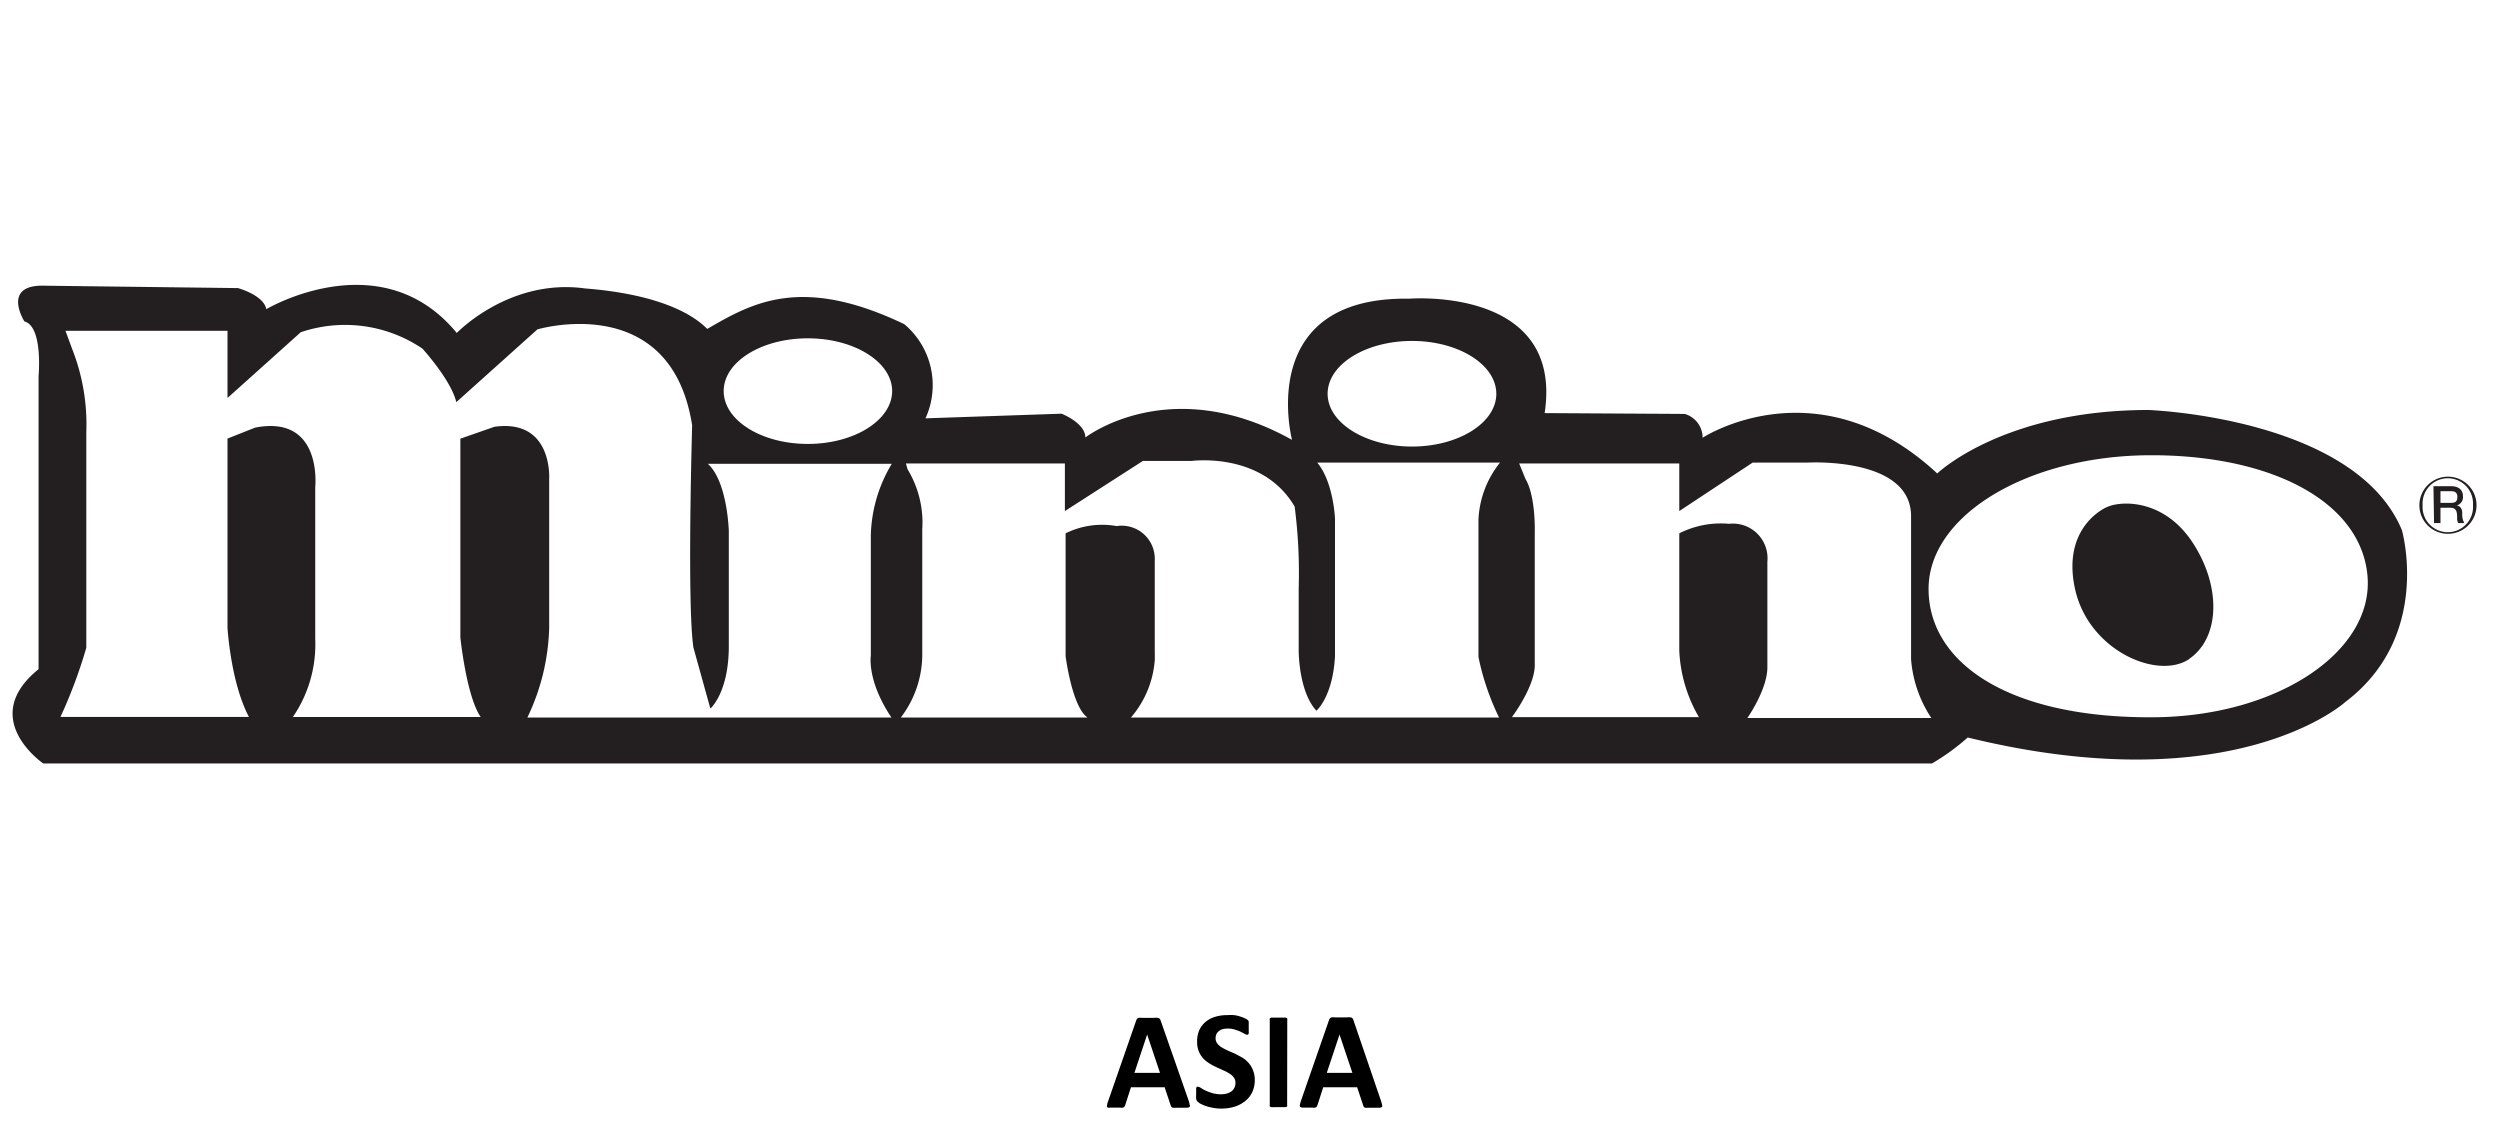 <svg xmlns="http://www.w3.org/2000/svg" viewBox="0 0 210 95" xmlns:v="https://vecta.io/nano"><path d="M0 0h210v95H0z" fill="#fff"/><g fill="#231f20" fill-rule="evenodd"><path d="M203.5 42.44a2.12 2.12 0 1 1 4.23 0 2.12 2.12 0 1 1-4.23 0zm2.11 2.4a2.4 2.4 0 1 0-2.38-2.4 2.39 2.39 0 0 0 2.38 2.4z"/><path d="M205 41.26h.88c.28 0 .54.08.54.48s-.19.5-.54.5H205zm-.54 2.68h.54v-1.29h.8c.49 0 .6.25.6.82a.86.86 0 0 0 .09.47h.51a1.53 1.53 0 0 1-.17-.83c0-.49-.28-.62-.46-.65h0a.73.73 0 0 0 .52-.78c0-.53-.37-.84-1-.84h-1.48zM59.41 27.63c3.75-2.18 7.88-4.55 16.55-.4a6.69 6.69 0 0 1 1.78 7.91l11.43-.39s2 .78 2 2c0 0 7.1-5.53 17.36.2 0 0-3.16-12.06 9.84-11.86 0 0 13-1.06 11.38 9.61l11.77.07a2.08 2.08 0 0 1 1.5 2s9.65-6.32 19.71 3c0 0 5.52-5.33 17.74-5.33 0 0 17.34.6 21.29 10.09 0 0 2.56 8.89-4.73 14.42 0 0-9.27 8.5-31.74 3a19 19 0 0 1-3 2.18H3.63s-5.52-3.77-.39-7.92V31.59s.39-4.16-1.19-4.59c0 0-2-3.16 1.78-3l16.16.2s2.16.59 2.38 1.77c0 0 9.64-5.72 16 2 0 0 4.34-4.55 10.64-3.76-.01.06 7.25.26 10.4 3.42z"/></g><path d="M76.1 38.93h13.35v4L96 38.72h4.1s5.93-.81 8.65 3.83a43.54 43.54 0 0 1 .34 6.89v5.26s0 3.41 1.49 5c0 0 1.37-1.15 1.56-4.57V43.57s-.12-3.07-1.49-4.71H126a8.24 8.24 0 0 0-1.81 4.78v11.54a21.3 21.3 0 0 0 1.73 5.09H95a8.33 8.33 0 0 0 2-4.82c.07-2.73 0 .2 0 .2v-8.59a2.78 2.78 0 0 0-3.2-2.87 6.93 6.93 0 0 0-4.29.61v10.31s.54 4.27 1.84 5.16H75.67a8.74 8.74 0 0 0 1.8-5.36V44.46a8.64 8.64 0 0 0-1.24-5.05zm35.42-5.85c0-2.45 3.17-4.44 7.09-4.44s7.08 2 7.08 4.44-3.18 4.43-7.08 4.43-7.09-1.99-7.09-4.43zm-50.73-.23c0-2.45 3.16-4.43 7.07-4.43s7.08 2 7.08 4.43-3.16 4.44-7.08 4.44-7.07-1.99-7.07-4.44zM5.5 27.79h13.61v5.64l6.15-5.52a11.58 11.58 0 0 1 10.23 1.38s2.41 2.65 2.84 4.49l6.81-6.11s11.22-3.34 13 8.06c0 0-.44 15.1.11 18.67l1.42 5.12s1.55-1.32 1.55-5.24V44.6s-.11-4.14-1.76-5.64h15.45a12.17 12.17 0 0 0-1.76 6v10.13s-.35 2.07 1.73 5.18H44.3a18.47 18.47 0 0 0 1.83-7.48V40.23s.33-5.07-4.6-4.38l-2.86 1v16.7s.51 4.95 1.71 6.68H24.6a10.81 10.81 0 0 0 1.88-6.56V40.92s.65-6.11-5.05-5l-2.32.92v15.9s.27 4.6 1.8 7.48H5.08a41.48 41.48 0 0 0 2.17-5.81v-18.1a17.28 17.28 0 0 0-1.19-7zm122.11 11.14h13.45v4l6.16-4.07h4.58s8.73-.53 8.73 4.5v2.33 9.69a10.37 10.37 0 0 0 1.7 4.93h-15.45s1.68-2.38 1.68-4.27v-8.87a2.91 2.91 0 0 0-3.22-3.17 7.72 7.72 0 0 0-4.18.8v9.88a12.12 12.12 0 0 0 1.65 5.56H127s2-2.65 1.92-4.49V44.72s.1-3-.78-4.49zm71.27 9.57c-.45-6.23-7.84-10.26-18.17-10.26S162 43.27 162 49.47s6.71 10.89 19 10.78c10.32-.1 18.31-5.49 17.88-11.75zm-15 6.87c-2.66 1.77-8.48-.74-9.59-5.95s2.64-6.8 2.64-6.8c1.17-.58 4.81-.75 7.24 2.94s2.33 8.03-.31 9.81z" fill-rule="evenodd" fill="#fff"/><path d="M99.85 92.46a2.51 2.51 0 0 1 .08.33.22.22 0 0 1 0 .19.42.42 0 0 1-.23.07h-.45-.47a1.08 1.08 0 0 1-.25 0 .23.23 0 0 1-.13-.07.67.67 0 0 1-.06-.12l-.51-1.53H95l-.48 1.49a.4.4 0 0 1-.07.13.19.19 0 0 1-.12.09.89.89 0 0 1-.24 0h-.41-.42A.34.34 0 0 1 93 93a.24.24 0 0 1 0-.19 1.38 1.38 0 0 1 .09-.33l2.34-6.73a.48.48 0 0 1 .08-.16.27.27 0 0 1 .15-.09.94.94 0 0 1 .28 0h1a1.12 1.12 0 0 1 .32 0 .34.34 0 0 1 .17.09.61.61 0 0 1 .08.18zm-3.49-5.56h0l-1.07 3.22h2.15zm9.04 3.86a2.32 2.32 0 0 1-.22 1 2.13 2.13 0 0 1-.61.75 2.78 2.78 0 0 1-.89.46 3.83 3.83 0 0 1-1.09.15 3.41 3.41 0 0 1-.73-.07 3.89 3.89 0 0 1-.59-.15 3 3 0 0 1-.43-.19 1.25 1.25 0 0 1-.25-.18.42.42 0 0 1-.11-.22 2.07 2.07 0 0 1 0-.41 2.91 2.91 0 0 1 0-.31.78.78 0 0 1 0-.19.19.19 0 0 1 .07-.11.18.18 0 0 1 .1 0 .53.53 0 0 1 .23.1 3.19 3.19 0 0 0 .39.22 4.82 4.82 0 0 0 .56.21 2.72 2.72 0 0 0 .75.1 1.89 1.89 0 0 0 .5-.07 1.23 1.23 0 0 0 .38-.19.92.92 0 0 0 .24-.31 1 1 0 0 0 .08-.4.72.72 0 0 0-.14-.44 1.19 1.19 0 0 0-.37-.33 3.05 3.05 0 0 0-.51-.27l-.59-.27a4.83 4.83 0 0 1-.59-.32 2.66 2.66 0 0 1-.52-.42 2.08 2.08 0 0 1-.36-.59 2 2 0 0 1-.14-.82 2.26 2.26 0 0 1 .2-1 2 2 0 0 1 .54-.68 2.38 2.38 0 0 1 .81-.41 3.54 3.54 0 0 1 1-.13 3.27 3.27 0 0 1 .54 0 2.45 2.45 0 0 1 .5.11 2.85 2.85 0 0 1 .42.16 1.07 1.07 0 0 1 .24.14l.08.1v.11a.79.79 0 0 1 0 .17 1.93 1.93 0 0 1 0 .26 2.27 2.27 0 0 1 0 .28.56.56 0 0 1 0 .2.2.2 0 0 1-.06.11.15.15 0 0 1-.1 0 .4.4 0 0 1-.2-.08l-.35-.18a3.61 3.61 0 0 0-.47-.17 1.9 1.9 0 0 0-.6-.08 1.51 1.51 0 0 0-.44.06 1 1 0 0 0-.31.17.7.7 0 0 0-.19.26.87.87 0 0 0-.06.32.72.72 0 0 0 .14.44 1.34 1.34 0 0 0 .37.33 6.2 6.2 0 0 0 .52.27l.6.26.6.32a2.38 2.38 0 0 1 .52.43 2 2 0 0 1 .37.59 2.1 2.1 0 0 1 .17.91zm2.72 2.06a.2.2 0 0 1 0 .11.32.32 0 0 1-.12.07h-.23-.38-.37a1.11 1.11 0 0 1-.24 0 .22.22 0 0 1-.12-.07.15.15 0 0 1 0-.11v-7.16a.13.13 0 0 1 0-.1.22.22 0 0 1 .13-.08h.23.75.23a.32.32 0 0 1 .13.08.17.17 0 0 1 0 .1zm7.88-.36a2.91 2.91 0 0 1 .09.33.22.22 0 0 1 0 .19.39.39 0 0 1-.23.07h-.45-.47a1.18 1.18 0 0 1-.25 0 .18.18 0 0 1-.12-.07.23.23 0 0 1-.06-.12l-.51-1.53h-2.85l-.48 1.49a.81.81 0 0 1-.06.13.25.25 0 0 1-.13.09.89.89 0 0 1-.24 0h-.4-.42a.35.35 0 0 1-.22-.08.28.28 0 0 1 0-.19 2.1 2.1 0 0 1 .09-.33l2.34-6.73a.48.48 0 0 1 .08-.16.27.27 0 0 1 .15-.09.94.94 0 0 1 .28 0h1a1.26 1.26 0 0 1 .32 0 .31.31 0 0 1 .16.09.61.61 0 0 1 .08.18zm-3.48-5.56h0l-1.07 3.22h2.15z"/></svg>